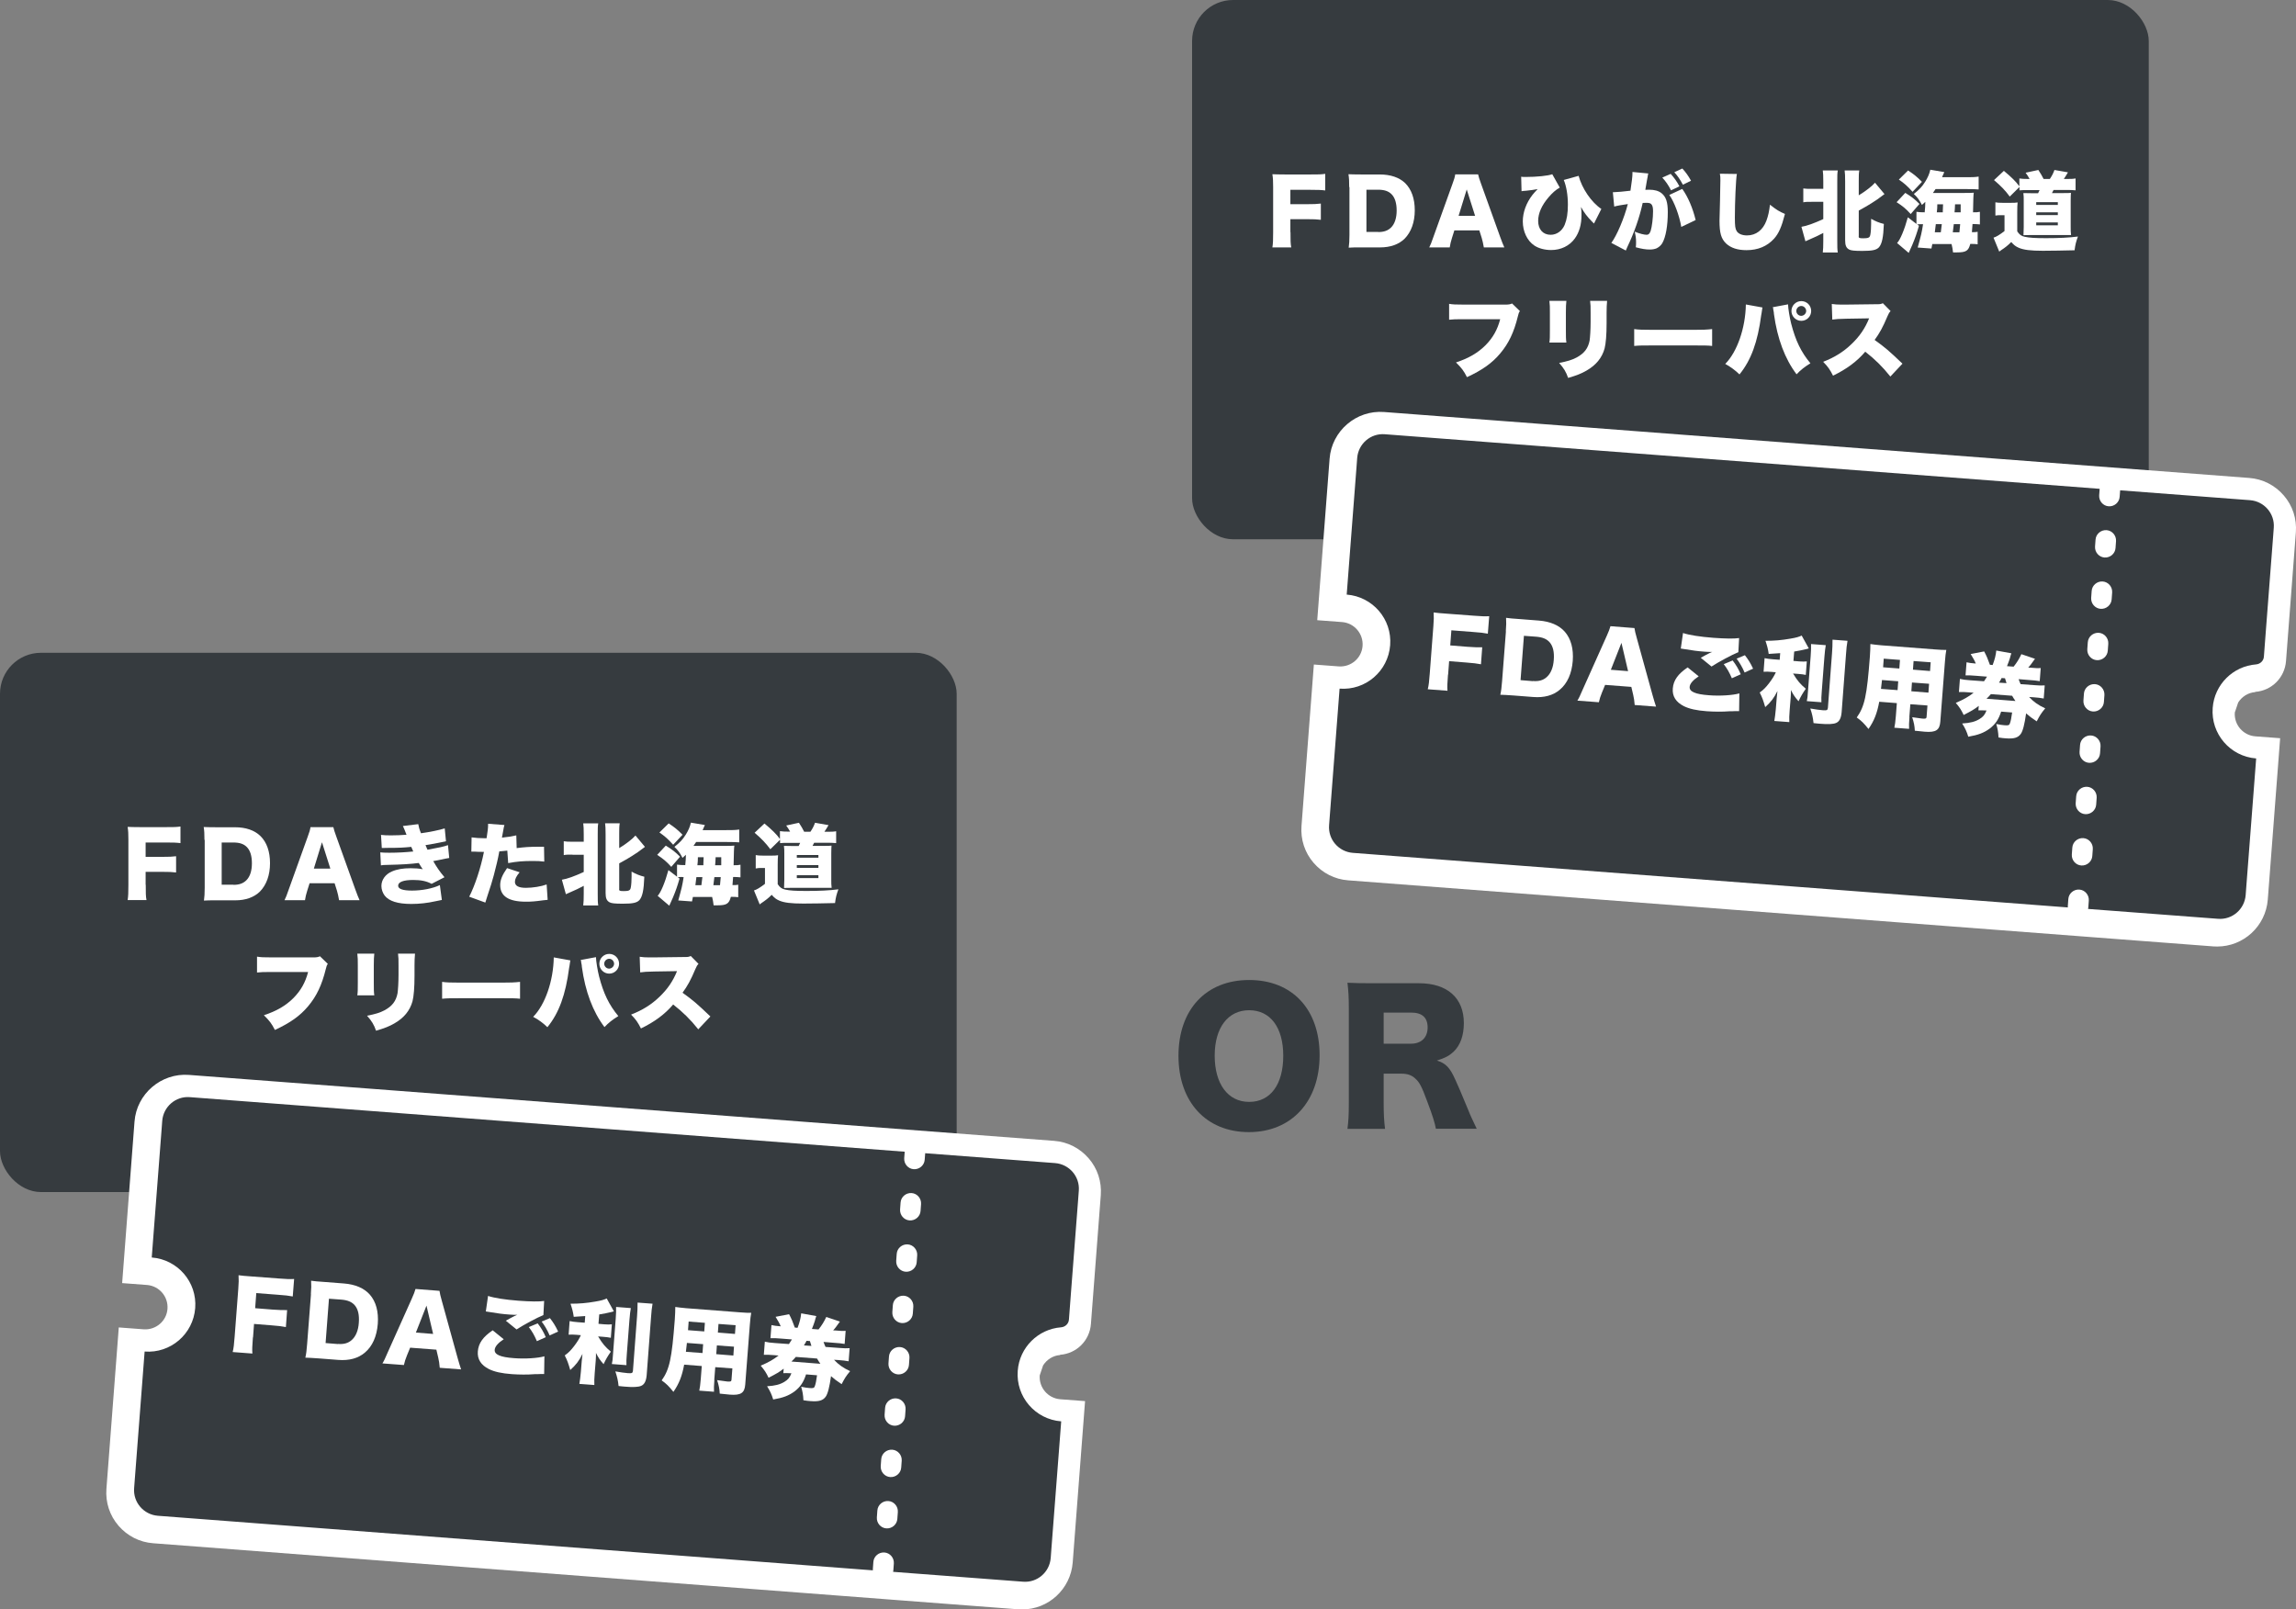 <?xml version="1.0" encoding="UTF-8"?>
<svg id="_レイヤー_2" data-name="レイヤー 2" xmlns="http://www.w3.org/2000/svg" viewBox="0 0 183.84 128.86">
  <rect x="0" y="0" width="183.84" height="128.86" fill="#808080" stroke="none"/>
  <defs>
    <style>
      .cls-1 {
        fill: #fff;
      }

      .cls-2 {
        fill: #363b3f;
      }
    </style>
  </defs>
  <g id="_内容" data-name="内容">
    <g>
      <rect class="cls-2" y="52.27" width="76.6" height="43.18" rx="3.28" ry="3.28"/>
      <g>
        <path class="cls-1" d="m11.67,70.85c0,.66,0,.91.06,1.22h-1.51c.05-.31.06-.59.06-1.2v-3.64c0-.46-.01-.7-.06-1.02.29.01.48.02,1.02.02h2.03c.62,0,.85,0,1.18-.05v1.33c-.31-.04-.58-.05-1.17-.05h-1.62v1.15h1.32c.55,0,.81-.01,1.12-.05v1.3c-.31-.04-.59-.05-1.12-.05h-1.32v1.03Z"/>
        <path class="cls-1" d="m16.37,67.25c0-.48-.01-.71-.06-1.03.28.01.46.02,1.04.02h1.47c.86,0,1.56.24,2.03.7.51.5.77,1.24.77,2.18s-.28,1.73-.81,2.27c-.47.46-1.14.7-1.97.7h-1.48c-.54,0-.74,0-1.03.02.04-.31.06-.54.06-1.03v-3.83Zm2.33,3.6c.46,0,.78-.12,1.03-.37.29-.29.44-.76.44-1.35s-.13-1.03-.41-1.31c-.25-.25-.58-.36-1.09-.36h-.92v3.38h.94Z"/>
        <path class="cls-1" d="m27.15,72.08c-.06-.34-.1-.52-.17-.76l-.19-.6h-2l-.19.6c-.09.28-.14.5-.18.76h-1.64c.11-.21.17-.38.34-.86l1.52-4.23c.13-.34.19-.55.22-.76h1.83c.05.2.1.39.24.76l1.52,4.23c.13.37.25.66.34.86h-1.64Zm-1.37-4.64l-.65,2.11h1.32l-.67-2.11Z"/>
        <path class="cls-1" d="m30.49,66.85c.25.03.48.04.8.04.4,0,.94-.02,1.26-.05-.15-.39-.23-.58-.29-.7l1.23-.15c.04.22.08.39.22.73.67-.09,1.5-.26,1.9-.39l.1,1.03q-.13.03-.52.11c-.41.08-.42.09-1.12.2.06.13.13.32.16.37.98-.18,1.31-.25,1.64-.37l.1,1.03q-.16.02-.86.17s-.33.06-.42.08c.29.5.48.79.9,1.29l-1.03.53c-.41-.22-.86-.31-1.47-.31-.78,0-1.21.16-1.21.46,0,.26.37.39,1.11.39.81,0,1.67-.17,2.23-.44l.16,1.19q-.15.02-.49.1c-.67.15-1.31.22-1.96.22-1.07,0-1.78-.22-2.13-.67-.16-.21-.26-.5-.26-.77,0-.49.32-.94.84-1.16.41-.18.89-.26,1.5-.26.37,0,.65.02.97.08-.08-.1-.18-.27-.32-.5-.6.08-1.4.13-2.42.15-.42.01-.44.01-.61.04l-.05-1.04c.2.02.34.03.72.03.67,0,1.35-.04,1.92-.1-.02-.06-.08-.18-.16-.37-.62.06-.94.08-1.83.08-.32,0-.37,0-.53.01l-.06-1.03Z"/>
        <path class="cls-1" d="m41.36,67.91c.67-.08.98-.11,1.86-.11.05,0,.2,0,.34,0l.02,1.19c-.34-.04-.53-.05-.92-.05-.77,0-1.27.04-1.97.17l-.07-1c-.34.04-.42.04-.64.06-.12.66-.25,1.18-.44,1.91-.17.62-.22.77-.52,1.68q-.11.34-.16.51l-1.29-.47c.46-.9.92-2.29,1.18-3.59h-.11c-.22,0-.37,0-.67-.02h-.07c-.06,0-.08,0-.16,0l.02-1.14c.27.04.65.07,1.07.07h.13c.09-.56.12-.83.12-1.05v-.11l1.31.1c-.04.14-.06.21-.09.41,0,.04-.05.25-.11.6.48-.05.76-.09,1.15-.18l.03,1.02Zm.25,1.93c-.27.32-.38.55-.38.77,0,.32.29.48.88.48.55,0,1.23-.11,1.66-.27l.08,1.23c-.14.01-.2.02-.37.04-.66.09-.94.11-1.37.11-1.38,0-2.06-.44-2.06-1.33,0-.41.16-.8.55-1.36l1.02.34Z"/>
        <path class="cls-1" d="m45.84,68.43c-.36,0-.52,0-.7.04v-1.11c.2.03.33.04.7.04h.9v-.59c0-.46-.01-.63-.04-.88h1.2c-.04.24-.04.43-.04.88v4.75c0,.49,0,.67.04.94h-1.2c.03-.26.04-.48.04-.95v-.62c-.35.19-.67.34-1.16.55-.13.05-.18.08-.27.12l-.32-1.16c.41-.06,1.04-.29,1.75-.62v-1.38h-.9Zm3.73,2.76c0,.13.06.16.34.16.32,0,.43-.02.52-.1.04-.04.06-.09.08-.2.04-.19.06-.58.06-.85v-.41c.31.18.67.33,1.02.41-.04,1.08-.15,1.59-.39,1.87-.21.22-.53.29-1.33.29-.65,0-.9-.03-1.06-.11-.24-.13-.32-.34-.32-.75v-4.7c0-.46-.01-.63-.04-.88h1.17c-.04.27-.04.44-.04.88v1.11c.56-.34,1.07-.74,1.3-1.01l.76.91c-.08.06-.1.07-.2.15-.42.34-1.2.82-1.86,1.17v2.07Z"/>
        <path class="cls-1" d="m53.31,67.71c.51.31.79.53,1.14.89l-.7.81c-.4-.44-.63-.63-1.13-.96l.69-.74Zm1.35,2.51c-.14,0-.26,0-.39.02l.14.11c-.18.63-.3.97-.53,1.52-.03.06-.13.28-.29.65l-.93-.79c.25-.26.59-1.07.86-2.06l.69.53v-.97c.23.03.34.04.66.04.04-.35.04-.5.05-.83-.1.1-.13.12-.27.25-.22-.42-.37-.62-.65-.88.44-.35.66-.58.91-.98.2-.32.34-.63.41-.96l1.12.19c-.06.13-.08.17-.12.27-.02.06-.03.07-.06.14h1.83c.55,0,.79,0,1.1-.05v1.03c-.22-.02-.44-.03-.96-.03h-2.49c-.1.16-.13.19-.21.31h2.53c.35,0,.6,0,.74-.02-.03.2-.04.48-.06,1.57.27,0,.36,0,.55-.04v1.01c-.2-.02-.34-.03-.52-.03h-.07q-.03.46-.05.65c.25,0,.33,0,.46-.03v1c-.17-.02-.29-.03-.5-.03h-.09c-.14.55-.34.68-1.06.68-.04,0-.05,0-.32,0-.03-.28-.06-.42-.12-.67h-1.54l-.07.36-1.1-.08c.28-1.02.32-1.17.43-1.87h-.1Zm-1.12-4.29c.46.3.74.53,1.11.91l-.75.8c-.41-.46-.7-.71-1.1-.98l.74-.73Zm2.62,4.95q.05-.34.08-.65h-.48q-.04.37-.08.65h.49Zm-.28-2.24c0,.3-.01.36-.04.64h.48c0-.06,0-.11,0-.14q.01-.2.02-.5h-.47Zm1.77,2.24q.03-.27.06-.65h-.51q-.02.2-.08.65h.53Zm-.35-2.24c-.01.25-.02.47-.04.64h.49q0-.39,0-.64h-.46Z"/>
        <path class="cls-1" d="m60.52,68.47c.18.03.29.04.58.04h.66c.24,0,.37,0,.54-.03-.02.22-.03.34-.03.79v1.53c.18.26.32.37.6.43.36.08.81.11,1.71.11,1.01,0,1.85-.04,2.55-.13-.15.41-.21.63-.27,1.1-.83.02-1.87.04-2.54.04-.98,0-1.54-.07-1.93-.24-.25-.11-.38-.21-.6-.46-.27.27-.48.43-.82.66-.05.03-.08.06-.14.11l-.46-1.12c.21-.06.48-.22.88-.53v-1.27h-.3c-.15,0-.25,0-.44.04v-1.06Zm2.75-1.87c-.13-.23-.18-.31-.32-.5l1.02-.22c.2.3.28.45.42.72h.5c.18-.27.27-.45.37-.72l1.08.19c-.15.25-.2.34-.33.53h.25c.31,0,.47,0,.69-.04v.95c-.23-.02-.43-.03-.69-.03h-1.07c-.07.13-.09.18-.13.25h.94c.31,0,.46,0,.58-.02-.01.16-.02.32-.02.63v2.11c0,.27,0,.41.03.64q-.06,0-.18,0s-.34,0-.37,0h-2.65s-.25,0-.61.01c.01-.15.02-.43.02-.66v-2.09c0-.22,0-.44-.03-.62.21.01.32.01.62.01h.56c.06-.12.08-.15.12-.25h-.91c-.29,0-.53,0-.7.02v-.27l-.78.76c-.37-.5-.72-.86-1.26-1.32l.79-.74c.6.5.97.86,1.24,1.24v-.63c.18.03.4.04.73.04h.08Zm.53,2.08h1.73v-.22h-1.73v.22Zm0,.81h1.73v-.22h-1.73v.22Zm0,.82h1.73v-.23h-1.73v.23Z"/>
        <path class="cls-1" d="m26.24,77.19c-.08.12-.09.15-.15.39-.32,1.3-.74,2.18-1.41,2.98-.65.78-1.44,1.34-2.67,1.91-.27-.53-.42-.72-.88-1.18,1.01-.33,1.75-.76,2.37-1.38.59-.6.95-1.24,1.17-2.08h-2.91c-.68,0-.81,0-1.18.04v-1.27c.3.05.51.06,1.2.06h3.33c.23,0,.36-.02.51-.09l.63.61Z"/>
        <path class="cls-1" d="m29.97,76.36c-.03.32-.04.45-.04.94v1.4c0,.5,0,.72.04,1h-1.36c.04-.25.04-.5.04-1.02v-1.39c0-.43,0-.62-.04-.93h1.36Zm3.26,0c-.03.39-.04.5-.04.95v.82c0,.96-.06,1.64-.16,2.04-.21.76-.69,1.34-1.46,1.78-.4.23-.77.38-1.46.58-.16-.47-.34-.77-.72-1.2.67-.13,1.03-.24,1.39-.43.62-.33.93-.74,1.05-1.36.04-.26.08-.88.08-1.49v-.73c0-.51,0-.66-.04-.96h1.36Z"/>
        <path class="cls-1" d="m35.4,78.62c.33.05.71.06,1.44.06h3.36c.7,0,.97-.01,1.44-.06v1.35c-.34-.04-.65-.04-1.45-.04h-3.34c-.79,0-1.02,0-1.45.04v-1.35Z"/>
        <path class="cls-1" d="m45.67,76.89s-.02.09-.02.11c0,.02-.02.09-.03.2l-.02.14-.03.16c-.28,2.15-.81,3.61-1.74,4.75-.31-.31-.76-.64-1.14-.83.96-.97,1.62-2.88,1.65-4.76l1.33.24Zm2.05-.25v.02c0,.26.13,1.07.25,1.53.35,1.35.79,2.27,1.54,3.17-.46.28-.78.53-1.11.88-.93-1.23-1.54-2.85-1.81-4.82,0-.07-.01-.12-.01-.13l-.05-.27v-.07s-.02-.04-.04-.08l1.23-.23Zm1.85.53c0,.43-.35.79-.79.79s-.79-.36-.79-.79.35-.79.79-.79.79.35.79.79Zm-1.19,0c0,.21.18.39.39.39s.4-.18.4-.39-.18-.4-.39-.4-.4.18-.4.4Z"/>
        <path class="cls-1" d="m55.91,82.42c-.61-.77-1.23-1.38-2.01-1.99-.66.78-1.5,1.4-2.58,1.92-.25-.49-.39-.7-.79-1.11.91-.35,1.64-.81,2.27-1.42.65-.62,1.08-1.25,1.41-2.06l-1.83.03c-.6.01-.83.03-1.12.07l-.04-1.25c.27.04.46.05.74.05.06,0,.19,0,.39,0l2.4-.03c.33,0,.37,0,.56-.08l.62.63c-.11.11-.15.18-.25.41-.37.88-.64,1.37-1.03,1.9.85.61,1.14.86,2.23,1.9l-.98,1.04Z"/>
      </g>
      <rect class="cls-2" x="95.45" width="76.6" height="43.18" rx="3.28" ry="3.28"/>
      <g>
        <path class="cls-1" d="m103.33,18.59c0,.66,0,.91.06,1.22h-1.51c.05-.31.06-.59.06-1.2v-3.64c0-.46-.01-.69-.06-1.02.29.01.48.02,1.02.02h2.03c.62,0,.85,0,1.18-.05v1.33c-.31-.04-.58-.05-1.17-.05h-1.62v1.15h1.32c.55,0,.81-.01,1.12-.05v1.3c-.31-.04-.59-.05-1.12-.05h-1.32v1.03Z"/>
        <path class="cls-1" d="m108.03,14.98c0-.48-.01-.71-.06-1.03.28.01.46.02,1.04.02h1.47c.86,0,1.56.24,2.03.69.51.51.77,1.24.77,2.18s-.28,1.73-.81,2.27c-.47.46-1.14.7-1.97.7h-1.48c-.54,0-.74,0-1.03.02.04-.31.06-.54.06-1.02v-3.83Zm2.33,3.6c.46,0,.78-.12,1.03-.37.29-.29.44-.77.44-1.35s-.13-1.03-.41-1.31c-.25-.25-.58-.36-1.09-.36h-.92v3.38h.94Z"/>
        <path class="cls-1" d="m118.81,19.81c-.06-.34-.1-.52-.17-.76l-.19-.6h-2l-.19.6c-.09.28-.14.5-.18.76h-1.64c.11-.21.17-.38.34-.86l1.52-4.23c.13-.34.19-.55.22-.76h1.83c.05.2.1.39.24.76l1.52,4.23c.13.37.25.66.34.86h-1.64Zm-1.37-4.64l-.65,2.11h1.32l-.67-2.11Z"/>
        <path class="cls-1" d="m121.79,14.15c.14.02.2.02.36.02.88,0,1.8-.09,2.14-.22l.6,1.07c-.32.18-.59.42-.89.77-.55.64-.84,1.28-.84,1.9,0,.68.39,1.11,1,1.11.48,0,.91-.3,1.12-.79.18-.44.26-.93.26-1.63,0-.75-.12-1.47-.33-1.97l1.19-.33c.27,1.01,1.02,2.12,1.82,2.65l-.59,1.17c-.06-.06-.08-.08-.16-.16-.36-.36-.64-.72-.88-1.17.04.3.04.44.04.65,0,.77-.18,1.38-.53,1.87-.43.6-1.12.93-1.9.93-.51,0-1.01-.13-1.36-.37-.56-.38-.91-1.12-.91-1.92,0-.72.27-1.47.77-2.12.12-.15.21-.25.42-.47-.32.06-.46.08-.91.13-.27.02-.27.02-.38.04l-.03-1.17Z"/>
        <path class="cls-1" d="m129.14,15.39s.05,0,.06,0c.22,0,.89-.06,1.35-.12.11-.73.16-1.14.16-1.38v-.12l1.27.12c-.03.08-.03.11-.04.17,0,.02-.01.08-.02.13l-.05.25c-.06.36-.11.65-.13.76.12-.01.2-.01.3-.01.44,0,.76.09,1,.28.36.29.5.72.5,1.51,0,1.09-.16,2-.44,2.49-.1.17-.27.32-.45.41-.14.06-.32.1-.55.1-.32,0-.64-.05-1.12-.18.02-.2.02-.28.02-.41,0-.31-.03-.5-.11-.84.4.16.76.25.96.25.15,0,.24-.09.32-.32.1-.31.19-1.02.19-1.56,0-.29-.04-.46-.13-.56-.08-.09-.18-.12-.42-.12-.06,0-.13,0-.28.01-.25,1.15-.67,2.36-1.24,3.55-.06.13-.07.15-.11.26l-1.16-.61c.44-.59,1.03-1.98,1.32-3.11-.44.06-.89.14-1.09.2l-.11-1.17Zm4.63-1.47c.28.31.51.63.7,1l-.67.32c-.23-.44-.41-.7-.7-1.02l.67-.3Zm.93,1.21c.45.62.84,1.53,1.07,2.49l-1.15.55c-.15-.89-.56-2.01-.96-2.56l1.03-.48Zm0-1.64c.26.28.46.55.7.98l-.65.32c-.24-.44-.43-.72-.69-1l.63-.29Z"/>
        <path class="cls-1" d="m139.07,13.92c-.08.44-.16,2.32-.16,3.49,0,.7.03.91.15,1.1.13.21.43.34.82.34.72,0,1.28-.43,1.56-1.19.14-.38.22-.75.28-1.27.52.41.75.55,1.2.74-.27,1.05-.5,1.57-.88,1.99-.55.6-1.28.91-2.2.91-.72,0-1.25-.18-1.63-.53-.4-.39-.53-.84-.53-1.82q0-.18.04-1.59c.01-.71.03-1.38.03-1.65,0-.22,0-.33-.04-.53l1.38.02Z"/>
        <path class="cls-1" d="m145.09,16.16c-.36,0-.52,0-.7.04v-1.11c.2.03.33.03.7.03h.9v-.59c0-.46-.01-.63-.04-.88h1.2c-.04.24-.04.43-.04.88v4.75c0,.49,0,.67.04.94h-1.2c.03-.26.04-.48.04-.95v-.62c-.35.19-.67.34-1.16.55-.13.05-.18.08-.27.12l-.32-1.16c.41-.06,1.04-.29,1.75-.62v-1.38h-.9Zm3.73,2.76c0,.13.06.16.34.16.32,0,.43-.02.52-.1.04-.04.06-.09.08-.2.04-.19.06-.58.06-.85v-.41c.31.18.67.33,1.02.41-.04,1.08-.15,1.59-.39,1.87-.21.22-.53.29-1.33.29-.65,0-.9-.03-1.06-.11-.24-.13-.32-.34-.32-.75v-4.7c0-.46-.01-.63-.04-.88h1.17c-.04.27-.04.44-.04.88v1.11c.56-.34,1.07-.74,1.3-1.01l.76.91c-.08.06-.1.07-.2.15-.42.34-1.2.82-1.86,1.17v2.07Z"/>
        <path class="cls-1" d="m152.55,15.44c.51.31.79.53,1.14.89l-.7.81c-.4-.44-.63-.63-1.13-.95l.69-.74Zm1.35,2.51c-.14,0-.26,0-.39.02l.14.11c-.18.63-.3.97-.53,1.52-.03.06-.13.28-.29.65l-.93-.79c.25-.26.59-1.07.86-2.06l.69.53v-.97c.23.03.34.04.66.04.04-.35.04-.51.05-.84-.1.1-.13.12-.27.25-.22-.42-.37-.62-.65-.88.44-.35.66-.58.91-.98.2-.32.34-.63.41-.96l1.12.19c-.06.13-.08.17-.12.27-.02.06-.03.07-.06.14h1.83c.55,0,.79,0,1.1-.05v1.03c-.22-.02-.44-.03-.96-.03h-2.49c-.1.15-.13.19-.21.31h2.53c.35,0,.6,0,.74-.02-.03.2-.04.48-.06,1.57.27,0,.36,0,.55-.04v1.01c-.2-.02-.34-.03-.52-.03h-.07q-.03.46-.05.65c.25,0,.33,0,.46-.03v1c-.17-.02-.29-.03-.5-.03h-.09c-.14.55-.34.68-1.06.68-.04,0-.05,0-.32,0-.03-.28-.06-.42-.12-.67h-1.54l-.07.36-1.1-.08c.28-1.02.32-1.17.43-1.87h-.1Zm-1.12-4.3c.46.3.74.53,1.11.91l-.75.8c-.41-.46-.7-.71-1.1-.98l.74-.73Zm2.62,4.95q.05-.34.08-.65h-.48q-.04.37-.08.65h.49Zm-.28-2.24c0,.3-.01.36-.04.64h.48c0-.06,0-.11,0-.14q.01-.2.02-.5h-.47Zm1.77,2.24q.03-.27.06-.65h-.51q-.02.2-.08.65h.53Zm-.35-2.24c-.01.25-.02.47-.04.64h.49q0-.39,0-.64h-.46Z"/>
        <path class="cls-1" d="m159.77,16.2c.17.03.29.04.58.04h.66c.24,0,.37,0,.54-.03-.02.22-.03.34-.03.79v1.53c.18.26.32.37.6.43.37.08.81.11,1.71.11,1.01,0,1.85-.04,2.55-.13-.15.41-.21.63-.27,1.1-.83.02-1.87.04-2.54.04-.98,0-1.54-.07-1.93-.24-.25-.11-.38-.21-.6-.46-.27.27-.48.44-.82.66-.05.03-.08.06-.14.11l-.46-1.12c.21-.06.48-.22.88-.53v-1.27h-.3c-.15,0-.25,0-.43.03v-1.06Zm2.74-1.87c-.13-.23-.18-.31-.32-.5l1.02-.22c.2.3.28.45.42.72h.5c.18-.27.27-.45.37-.72l1.08.19c-.15.25-.2.34-.33.53h.25c.31,0,.47,0,.69-.04v.95c-.23-.02-.43-.03-.69-.03h-1.07c-.07.13-.09.18-.13.25h.94c.31,0,.46,0,.58-.02-.01.15-.02.32-.02.63v2.11c0,.27,0,.41.03.64q-.06,0-.18,0s-.34,0-.37,0h-2.65s-.25,0-.61.01c.01-.15.02-.43.02-.66v-2.09c0-.22,0-.44-.03-.62.21.01.32.01.62.01h.56c.06-.12.08-.15.12-.25h-.91c-.29,0-.53,0-.7.02v-.27l-.78.77c-.37-.51-.72-.86-1.26-1.32l.79-.74c.6.5.97.86,1.24,1.24v-.63c.18.03.4.04.73.04h.08Zm.53,2.08h1.73v-.22h-1.73v.22Zm0,.81h1.73v-.22h-1.73v.22Zm0,.82h1.73v-.23h-1.73v.23Z"/>
        <path class="cls-1" d="m121.69,24.92c-.08.12-.09.15-.15.39-.32,1.31-.74,2.18-1.41,2.98-.65.78-1.44,1.34-2.67,1.91-.27-.53-.42-.72-.88-1.18,1.01-.33,1.75-.76,2.37-1.38.59-.6.95-1.24,1.17-2.08h-2.91c-.68,0-.81,0-1.18.04v-1.27c.3.05.51.06,1.2.06h3.33c.23,0,.36-.02.51-.09l.63.61Z"/>
        <path class="cls-1" d="m125.42,24.09c-.03.32-.04.45-.04.94v1.4c0,.5,0,.72.04,1h-1.36c.04-.25.04-.5.04-1.02v-1.39c0-.43,0-.62-.04-.93h1.36Zm3.26,0c-.03.39-.04.5-.04.95v.82c0,.96-.06,1.64-.16,2.04-.21.76-.69,1.34-1.46,1.78-.4.23-.77.38-1.46.58-.16-.47-.34-.77-.72-1.2.67-.13,1.03-.24,1.39-.43.62-.33.93-.74,1.05-1.36.04-.26.08-.88.08-1.49v-.73c0-.51,0-.66-.04-.96h1.36Z"/>
        <path class="cls-1" d="m130.85,26.35c.33.05.71.06,1.44.06h3.36c.7,0,.97-.01,1.44-.06v1.35c-.34-.04-.65-.04-1.45-.04h-3.34c-.79,0-1.02,0-1.45.04v-1.35Z"/>
        <path class="cls-1" d="m141.12,24.62s-.02.09-.02.11c0,.02-.02.09-.03.2l-.02.14-.03.16c-.28,2.15-.81,3.61-1.74,4.75-.31-.31-.76-.64-1.14-.84.96-.97,1.62-2.88,1.65-4.76l1.33.24Zm2.05-.25v.02c0,.26.13,1.07.25,1.53.35,1.35.79,2.27,1.54,3.17-.46.28-.78.53-1.11.88-.93-1.23-1.54-2.85-1.81-4.82,0-.07-.01-.12-.01-.13l-.05-.27v-.07s-.02-.04-.04-.08l1.23-.23Zm1.85.53c0,.44-.35.79-.79.79s-.79-.36-.79-.79.35-.79.79-.79.79.35.79.79Zm-1.19,0c0,.21.18.39.39.39s.4-.18.4-.39-.18-.4-.39-.4-.4.18-.4.4Z"/>
        <path class="cls-1" d="m151.36,30.15c-.61-.77-1.23-1.38-2.01-1.99-.66.78-1.5,1.4-2.58,1.92-.25-.49-.39-.7-.79-1.11.91-.35,1.64-.81,2.27-1.42.65-.62,1.08-1.25,1.41-2.06l-1.83.03c-.6.01-.83.03-1.12.07l-.04-1.25c.27.04.46.05.74.05.06,0,.19,0,.39,0l2.4-.03c.33,0,.37,0,.56-.08l.62.63c-.11.11-.15.18-.25.41-.37.88-.64,1.37-1.03,1.9.85.61,1.14.86,2.23,1.9l-.98,1.04Z"/>
      </g>
      <g>
        <path class="cls-2" d="m105.66,84.5c0,3.7-2.25,6.15-5.66,6.15s-5.64-2.4-5.64-6.11,2.21-6.07,5.66-6.07,5.64,2.35,5.64,6.02Zm-2.91.03c0-2.27-1.04-3.64-2.73-3.64s-2.76,1.39-2.76,3.64,1.05,3.7,2.76,3.7,2.73-1.4,2.73-3.7Z"/>
        <path class="cls-2" d="m114.97,90.38c-.08-.45-.25-1.02-.69-2.18-.45-1.22-.62-1.54-.97-1.85-.29-.27-.64-.38-1.09-.38h-1.43v2.3c0,.95.03,1.47.11,2.12h-3.01c.08-.64.11-1.06.11-2.1v-7.54c0-.87-.03-1.39-.11-2.06.62.03,1.13.04,2.09.04h3.64c2.27,0,3.59,1.18,3.59,3.19,0,.99-.28,1.78-.83,2.3-.35.32-.64.48-1.33.7.71.22,1.04.55,1.48,1.54.21.45.41.92,1.04,2.44.15.39.32.74.67,1.48h-3.28Zm-1.99-6.81c.83,0,1.33-.5,1.33-1.3s-.45-1.19-1.32-1.19h-2.2v2.49h2.19Z"/>
      </g>
      <path class="cls-1" d="m84.88,108.48c1.33-.1,2.37-1.14,2.47-2.47l.79-10.31c.08-1.08-.26-2.13-.97-2.95s-1.69-1.32-2.77-1.4l-54.93-4.19-6.18-.47h0l-8.16-.62c-2.22-.17-4.19,1.51-4.36,3.74l-.99,12.93,1.99.15c.98.08,1.71.93,1.64,1.91-.07.98-.93,1.71-1.91,1.64l-1.99-.15-.99,12.93c-.08,1.08.26,2.13.97,2.95.71.82,1.69,1.32,2.77,1.4l59.69,4.56h0s0,0,0,0l9.58.73c.1,0,.21.01.31.01,2.1,0,3.88-1.62,4.05-3.75l.99-12.93-1.99-.15c-.98-.08-1.71-.93-1.64-1.91l.27-.8c.29-.46.79-.79,1.36-.83Zm-.68-14.1h-.03s.08-1.05.08-1.05l-.05,1.05Z"/>
      <path class="cls-2" d="m84.48,93.13l-10.4-.79-.04.52c-.03.45-.43.79-.88.76s-.79-.43-.76-.88l.04-.52-57.24-4.37c-1.13-.09-2.12.76-2.21,1.9l-.05.67-.58,7.53-.21,2.74c2.08.16,3.64,1.97,3.48,4.05-.16,2.08-1.97,3.64-4.05,3.48l-.21,2.74-.58,7.53-.05.67c-.09,1.13.76,2.12,1.9,2.21l57.25,4.37s0-.08,0-.12l.04-.55c.03-.45.43-.79.88-.76s.79.43.76.88l-.04.55s-.01.08-.02.12l10.41.79c1.13.09,2.12-.76,2.21-1.9l.05-.67.58-7.53.21-2.74c-2.08-.16-3.64-1.97-3.48-4.05.14-1.88,1.64-3.34,3.47-3.48.34-.03.61-.29.63-.63l.16-2.11.58-7.53.05-.67c.09-1.13-.76-2.12-1.9-2.21Zm-12.63,28.49c-.03.45-.43.79-.88.76s-.79-.43-.76-.88l.04-.55c.03-.45.43-.79.88-.76s.79.43.76.88l-.04.55Zm.31-4.11c-.03.45-.43.79-.88.76s-.79-.43-.76-.88l.04-.55c.03-.45.43-.79.88-.76s.79.43.76.88l-.04.55Zm.31-4.11c-.03.45-.43.79-.88.76s-.79-.43-.76-.88l.04-.55c.03-.45.43-.79.88-.76s.79.43.76.88l-.04.55Zm.31-4.11c-.03.45-.43.79-.88.76s-.79-.43-.76-.88l.04-.55c.03-.45.43-.79.88-.76s.79.43.76.88l-.04.55Zm.31-4.11c-.03.45-.43.79-.88.76s-.79-.43-.76-.88l.04-.55c.03-.45.43-.79.88-.76s.79.43.76.88l-.04.55Zm.31-4.11c-.03.45-.43.79-.88.76s-.79-.43-.76-.88l.04-.55c.03-.45.43-.79.88-.76s.79.43.76.88l-.04.55Zm.31-4.11c-.03.45-.43.79-.88.76s-.79-.43-.76-.88l.04-.55c.03-.45.43-.79.88-.76s.79.43.76.88l-.04.55Z"/>
      <g>
        <path class="cls-1" d="m20.25,107.09c-.05.69-.07.96-.04,1.29l-1.58-.12c.08-.32.11-.61.16-1.26l.29-3.81c.04-.49.04-.73.02-1.08.3.04.51.06,1.08.1l2.13.16c.65.05.89.06,1.24.04l-.11,1.4c-.32-.06-.61-.1-1.23-.14l-1.69-.13-.09,1.21,1.38.11c.58.04.86.05,1.18.04l-.1,1.36c-.32-.06-.61-.1-1.17-.14l-1.38-.11-.08,1.08Z"/>
        <path class="cls-1" d="m24.89,103.64c.04-.5.04-.74.02-1.09.29.04.48.06,1.09.1l1.54.12c.91.07,1.62.38,2.07.89.5.57.71,1.37.64,2.34-.08,1.01-.43,1.8-1.04,2.31-.53.45-1.25.65-2.13.58l-1.55-.12c-.57-.04-.77-.05-1.08-.06.07-.32.1-.56.14-1.07l.31-4.01Zm2.16,3.97c.48.04.83-.06,1.11-.31.33-.29.53-.77.57-1.38.05-.63-.06-1.09-.32-1.4-.24-.28-.58-.42-1.11-.46l-.96-.07-.27,3.55.99.08Z"/>
        <path class="cls-1" d="m35.21,109.52c-.03-.36-.06-.55-.12-.81l-.15-.64-2.1-.16-.25.61c-.12.29-.19.51-.25.78l-1.72-.13c.13-.21.21-.38.42-.87l1.93-4.31c.16-.35.24-.57.3-.78l1.92.15c.04.22.07.41.19.81l1.26,4.56c.11.4.21.71.28.92l-1.72-.13Zm-1.06-4.98l-.85,2.16,1.38.11-.53-2.26Z"/>
        <path class="cls-1" d="m40.34,107.23c-.46.3-.71.59-.73.85-.03.38.44.59,1.55.67.87.07,1.93,0,2.43-.15l-.02,1.42c-.14,0-.18,0-.3,0-.04,0-.12,0-.23.01h-.21c-.62.05-1.24.04-1.84,0-.83-.06-1.41-.19-1.85-.41-.63-.32-.93-.79-.88-1.41.05-.66.42-1.17,1.19-1.69l.89.72Zm-1.25-3.46c.47.16,1.36.3,2.42.38.96.07,1.67.08,2.06.02l-.06,1.13c-.5.2-1.58.78-2.15,1.15l-.86-.7c.16-.09.26-.14.38-.21l.25-.13c.05-.03.11-.05.12-.06l.08-.03s.04-.03.09-.04c-.24,0-.36,0-.61-.02-.56-.04-.93-.09-1.65-.21-.15-.03-.15-.03-.26-.04l.18-1.25Zm3.96,2.19c.27.35.48.7.65,1.11l-.71.32c-.21-.48-.37-.77-.65-1.13l.7-.29Zm.98-.42c.25.32.44.61.66,1.08l-.68.31c-.21-.48-.4-.79-.64-1.11l.67-.28Z"/>
        <path class="cls-1" d="m46.84,105.38c-.38.03-.52.04-.9.06-.06-.42-.13-.66-.26-1.05.73,0,1.29-.05,1.98-.17.49-.08.71-.15.92-.25l.57,1.03s-.04.01-.17.05c-.29.07-.68.15-1,.2l-.06.75.46.04c.28.02.43.02.61,0l-.08,1.08c-.18-.04-.37-.06-.62-.08l-.4-.03c.35.58.57.84,1.02,1.22-.24.34-.4.61-.58,1-.28-.31-.43-.53-.61-.9,0,.17,0,.37-.02.61l-.08.99c-.04.47-.04.67-.03.97l-1.2-.09c.05-.3.08-.53.12-.96l.07-.87q.03-.37.06-.57c-.27.55-.53.89-.98,1.29-.16-.55-.23-.75-.44-1.17.31-.22.5-.42.76-.76.25-.33.41-.59.53-.86l-.33-.03c-.27-.02-.46-.03-.65-.01l.08-1.09c.2.04.37.07.67.09l.54.04.04-.53Zm3.67-.64c-.05.27-.07.48-.11.94l-.21,2.73c-.04.45-.04.66-.03.9l-1.17-.09c.05-.22.07-.37.1-.87l.21-2.75c.03-.43.04-.68.03-.95l1.17.09Zm1.74-.35c-.06.34-.09.62-.12,1.07l-.35,4.64c-.04.48-.18.76-.45.87-.21.09-.63.12-1.29.06-.12,0-.24-.03-.51-.05-.05-.46-.11-.72-.26-1.17.46.08.69.11,1,.14.32.02.39,0,.41-.19l.33-4.38c.03-.35.04-.7.04-1.08l1.2.09Z"/>
        <path class="cls-1" d="m57.2,110.49c-.04.49-.04.69-.03.95l-1.18-.09c.05-.23.08-.45.12-.93l.08-1.04-1.41-.11c-.17.92-.41,1.53-.86,2.18-.38-.47-.55-.64-.94-.92.63-.89.81-1.72,1.05-4.87.03-.43.04-.73.04-1.01.27.04.45.06.87.1l4.29.33c.46.04.68.04.92.04-.05.26-.07.46-.11.94l-.37,4.8c-.05.68-.35.88-1.24.81-.25-.02-.51-.05-.8-.08-.02-.39-.07-.64-.21-1.08.32.05.61.09.81.11.26.02.33,0,.34-.14l.07-.91-1.37-.1-.08,1.03Zm-2.2-2.95c-.03.3-.04.38-.08.7l1.33.1.05-.71-1.31-.1Zm1.44-1.62l-1.3-.1-.05.69,1.3.1.05-.69Zm.91,2.51l1.37.11.05-.71-1.37-.1-.05.71Zm1.5-1.63l.05-.69-1.37-.1-.05.69,1.37.11Z"/>
        <path class="cls-1" d="m66.78,108.88c.37.39.71.64,1.29.91-.32.38-.45.59-.68,1.04-.42-.28-.58-.4-.85-.64-.12.86-.26,1.42-.43,1.65-.22.3-.54.4-1.2.35-.2-.02-.31-.02-.58-.07-.02-.44-.07-.7-.18-1.08.31.06.47.09.64.1.33.03.4,0,.45-.14.08-.21.12-.46.18-.88l-.88-.07c-.2.63-.46,1.01-.93,1.37-.46.33-.89.5-1.7.64-.12-.4-.25-.68-.49-1.06.65-.04,1.03-.14,1.38-.35.3-.18.43-.34.57-.69-.27-.01-.46-.02-.65-.01l.03-.36c-.36.28-.59.41-1.21.73-.19-.4-.31-.59-.63-.97.62-.26,1.02-.49,1.43-.81l-.35-.03c-.38-.03-.58-.04-.83-.03l.08-1.05c.25.06.42.08.82.11l1.11.08c.1-.15.14-.22.24-.37l-.89-.07c-.35-.03-.58-.04-.83-.03l.08-1.05c.22.05.37.07.74.1-.09-.23-.21-.44-.41-.76l1.08-.21c.18.33.31.64.46,1.07l.22.02c.17-.45.26-.81.29-1.16l1.21.22c-.05.14-.07.2-.12.4-.04.14-.12.35-.23.63l.53.04c.27-.34.43-.6.62-1l1.09.37c-.31.44-.39.54-.54.71h.16c.43.04.6.05.84.03l-.08,1.05c-.25-.04-.48-.07-.84-.09l-.85-.07c.07.2.1.27.16.4l1.09.08c.41.03.58.04.84.02l-.08,1.05c-.25-.05-.46-.07-.83-.1l-.32-.02Zm-1.1.31c-.11-.16-.17-.25-.26-.41l-1.7-.13c-.12.15-.22.24-.35.37l2.31.18Zm-.71-1.42c-.05-.14-.06-.18-.12-.39l-.27-.02c-.07.14-.12.23-.21.37l.6.04Z"/>
      </g>
      <path class="cls-1" d="m180.57,55.4c1.33-.1,2.37-1.14,2.47-2.47l.79-10.31c.08-1.08-.26-2.13-.97-2.95s-1.69-1.32-2.77-1.4l-54.93-4.19-6.18-.47h0l-8.16-.62c-2.22-.17-4.19,1.51-4.36,3.74l-.99,12.93,1.99.15c.98.08,1.71.93,1.64,1.91-.07.98-.93,1.71-1.91,1.64l-1.99-.15-.99,12.93c-.08,1.08.26,2.13.97,2.95.71.82,1.69,1.32,2.77,1.4l59.69,4.56h0s0,0,0,0l9.58.73c.1,0,.21.01.31.01,2.1,0,3.88-1.62,4.05-3.75l.99-12.93-1.99-.15c-.98-.08-1.71-.93-1.64-1.91l.27-.8c.29-.46.79-.79,1.36-.83Zm-.68-14.1h-.03s.08-1.05.08-1.05l-.05,1.05Z"/>
      <path class="cls-2" d="m180.16,40.05l-10.4-.79-.04.52c-.03.45-.43.79-.88.76s-.79-.43-.76-.88l.04-.52-57.24-4.37c-1.13-.09-2.12.76-2.21,1.9l-.05.67-.58,7.53-.21,2.74c2.08.16,3.64,1.97,3.48,4.05-.16,2.08-1.97,3.64-4.05,3.48l-.21,2.74-.58,7.53-.05.67c-.09,1.13.76,2.12,1.9,2.21l57.25,4.37s0-.08,0-.12l.04-.55c.03-.45.43-.79.88-.76s.79.43.76.88l-.04.55s-.01.08-.02.12l10.41.79c1.13.09,2.12-.76,2.21-1.9l.05-.67.58-7.53.21-2.74c-2.08-.16-3.64-1.97-3.48-4.05.14-1.88,1.64-3.34,3.47-3.48.34-.03.61-.29.63-.63l.16-2.11.58-7.53.05-.67c.09-1.13-.76-2.12-1.9-2.21Zm-12.63,28.49c-.03.45-.43.79-.88.76s-.79-.43-.76-.88l.04-.55c.03-.45.43-.79.88-.76s.79.43.76.88l-.04.55Zm.31-4.11c-.03.45-.43.79-.88.76s-.79-.43-.76-.88l.04-.55c.03-.45.43-.79.88-.76s.79.43.76.88l-.04.55Zm.31-4.11c-.03.45-.43.79-.88.76s-.79-.43-.76-.88l.04-.55c.03-.45.43-.79.88-.76s.79.43.76.88l-.04.55Zm.31-4.11c-.03.45-.43.79-.88.76s-.79-.43-.76-.88l.04-.55c.03-.45.43-.79.88-.76s.79.43.76.88l-.04.55Zm.31-4.11c-.03.45-.43.79-.88.76s-.79-.43-.76-.88l.04-.55c.03-.45.43-.79.88-.76s.79.43.76.88l-.04.55Zm.31-4.11c-.03.45-.43.79-.88.76s-.79-.43-.76-.88l.04-.55c.03-.45.43-.79.88-.76s.79.43.76.88l-.04.55Zm.31-4.11c-.03.45-.43.79-.88.76s-.79-.43-.76-.88l.04-.55c.03-.45.43-.79.88-.76s.79.43.76.88l-.04.55Z"/>
      <g>
        <path class="cls-1" d="m115.94,54.02c-.05.69-.07.96-.04,1.29l-1.58-.12c.08-.32.11-.61.16-1.26l.29-3.81c.04-.49.04-.73.02-1.08.3.04.51.06,1.08.1l2.13.16c.65.05.89.06,1.24.04l-.11,1.4c-.32-.06-.61-.1-1.23-.14l-1.69-.13-.09,1.21,1.38.11c.58.04.86.05,1.18.04l-.1,1.36c-.32-.06-.61-.1-1.17-.14l-1.38-.11-.08,1.08Z"/>
        <path class="cls-1" d="m120.57,50.56c.04-.5.04-.74.02-1.09.29.04.48.06,1.09.1l1.54.12c.91.07,1.62.38,2.07.89.5.57.71,1.37.64,2.34-.08,1.01-.43,1.8-1.04,2.31-.53.45-1.25.65-2.13.58l-1.55-.12c-.57-.04-.77-.05-1.08-.06.07-.32.1-.56.14-1.07l.31-4.01Zm2.16,3.97c.48.04.83-.06,1.11-.31.33-.29.53-.77.57-1.38.05-.63-.06-1.09-.32-1.4-.24-.28-.58-.42-1.11-.46l-.96-.07-.27,3.55.99.08Z"/>
        <path class="cls-1" d="m130.89,56.45c-.03-.36-.06-.55-.12-.81l-.15-.64-2.1-.16-.25.61c-.12.29-.19.51-.25.78l-1.72-.13c.13-.21.21-.38.42-.87l1.93-4.31c.16-.35.24-.57.3-.78l1.92.15c.04.22.07.41.19.81l1.26,4.56c.11.4.21.71.28.92l-1.72-.13Zm-1.06-4.98l-.85,2.16,1.38.11-.53-2.26Z"/>
        <path class="cls-1" d="m136.02,54.15c-.46.3-.71.59-.73.85-.03.38.44.59,1.55.67.87.07,1.93,0,2.43-.15l-.02,1.42c-.14,0-.18,0-.3,0-.04,0-.12,0-.23.01h-.21c-.62.05-1.24.04-1.84,0-.83-.06-1.41-.19-1.85-.41-.63-.32-.93-.79-.88-1.41.05-.66.42-1.17,1.19-1.69l.89.72Zm-1.25-3.46c.47.16,1.36.3,2.42.38.96.07,1.67.08,2.06.02l-.06,1.13c-.5.2-1.58.78-2.15,1.15l-.86-.7c.16-.09.26-.14.38-.21l.25-.13c.05-.03.11-.05.12-.06l.08-.03s.04-.03.09-.04c-.24,0-.36,0-.61-.02-.56-.04-.93-.09-1.65-.21-.15-.03-.15-.03-.26-.04l.18-1.25Zm3.96,2.19c.27.35.48.7.65,1.11l-.71.32c-.21-.48-.37-.77-.65-1.13l.7-.29Zm.98-.42c.25.32.44.61.66,1.08l-.68.31c-.21-.48-.4-.79-.64-1.11l.67-.28Z"/>
        <path class="cls-1" d="m142.52,52.3c-.38.03-.52.04-.9.06-.06-.42-.13-.66-.26-1.05.73,0,1.29-.05,1.98-.17.49-.08.71-.15.92-.25l.57,1.03s-.04.01-.17.05c-.29.07-.68.15-1,.2l-.06.75.46.04c.28.02.43.02.61,0l-.08,1.08c-.18-.04-.37-.06-.62-.08l-.4-.03c.35.58.57.84,1.02,1.22-.24.34-.4.61-.58,1-.28-.31-.43-.53-.61-.9,0,.17,0,.37-.02.61l-.08.99c-.04.47-.04.67-.03.97l-1.2-.09c.05-.3.08-.53.12-.96l.07-.87q.03-.37.06-.57c-.27.55-.53.89-.98,1.29-.16-.55-.23-.75-.44-1.17.31-.22.5-.42.76-.76.25-.33.41-.59.53-.86l-.33-.03c-.27-.02-.46-.03-.65-.01l.08-1.09c.2.04.37.07.67.09l.54.04.04-.53Zm3.67-.64c-.05.27-.07.48-.11.94l-.21,2.73c-.04.45-.04.66-.03.9l-1.17-.09c.05-.22.07-.37.1-.87l.21-2.75c.03-.43.04-.68.03-.95l1.17.09Zm1.74-.35c-.06.34-.09.62-.12,1.07l-.35,4.64c-.04.48-.18.76-.45.87-.21.09-.63.12-1.29.06-.12,0-.24-.03-.51-.05-.05-.46-.11-.72-.26-1.17.46.08.69.11,1,.14.32.02.39,0,.41-.19l.33-4.38c.03-.35.04-.7.04-1.08l1.2.09Z"/>
        <path class="cls-1" d="m152.89,57.41c-.04.49-.04.69-.03.95l-1.18-.09c.05-.23.08-.45.12-.93l.08-1.04-1.41-.11c-.17.92-.41,1.53-.86,2.18-.38-.47-.55-.64-.94-.92.63-.89.81-1.72,1.05-4.87.03-.43.04-.73.04-1.01.27.04.45.06.87.1l4.29.33c.46.04.68.04.92.04-.05.26-.07.46-.11.94l-.37,4.8c-.05.68-.35.88-1.24.81-.25-.02-.51-.05-.8-.08-.02-.39-.07-.64-.21-1.08.32.05.61.09.81.11.26.02.33,0,.34-.14l.07-.91-1.37-.1-.08,1.03Zm-2.2-2.95c-.03.3-.04.38-.08.7l1.33.1.05-.71-1.31-.1Zm1.44-1.62l-1.3-.1-.05.69,1.3.1.05-.69Zm.91,2.51l1.37.11.05-.71-1.37-.1-.05.71Zm1.5-1.63l.05-.69-1.37-.1-.05.69,1.37.11Z"/>
        <path class="cls-1" d="m162.47,55.81c.37.39.71.64,1.29.91-.32.38-.45.59-.68,1.04-.42-.28-.58-.4-.85-.64-.12.86-.26,1.42-.43,1.65-.22.3-.54.4-1.2.35-.2-.02-.31-.02-.58-.07-.02-.44-.07-.7-.18-1.08.31.06.47.09.64.1.33.03.4,0,.45-.14.08-.21.12-.46.18-.88l-.88-.07c-.2.63-.46,1.01-.93,1.37-.46.33-.89.5-1.7.64-.12-.4-.25-.68-.49-1.06.65-.04,1.03-.14,1.38-.35.3-.18.43-.34.57-.69-.27-.01-.46-.02-.65-.01l.03-.36c-.36.28-.59.41-1.21.73-.19-.4-.31-.59-.63-.97.62-.26,1.02-.49,1.43-.81l-.35-.03c-.38-.03-.58-.04-.83-.03l.08-1.05c.25.06.42.08.82.11l1.11.08c.1-.15.14-.22.24-.37l-.89-.07c-.35-.03-.58-.04-.83-.03l.08-1.05c.22.05.37.07.74.1-.09-.23-.21-.44-.41-.76l1.08-.21c.18.33.31.64.46,1.07l.22.02c.17-.45.26-.81.29-1.16l1.21.22c-.05.14-.07.2-.12.4-.04.14-.12.35-.23.63l.53.04c.27-.34.43-.6.62-1l1.09.37c-.31.44-.39.54-.54.71h.16c.43.04.6.05.84.03l-.08,1.05c-.25-.04-.48-.07-.84-.09l-.85-.07c.07.2.1.27.16.4l1.09.08c.41.03.58.04.84.02l-.08,1.05c-.25-.05-.46-.07-.83-.1l-.32-.02Zm-1.1.31c-.11-.16-.17-.25-.26-.41l-1.7-.13c-.12.15-.22.24-.35.37l2.31.18Zm-.71-1.42c-.05-.14-.06-.18-.12-.39l-.27-.02c-.07.14-.12.23-.21.37l.6.04Z"/>
      </g>
    </g>
  </g>
</svg>